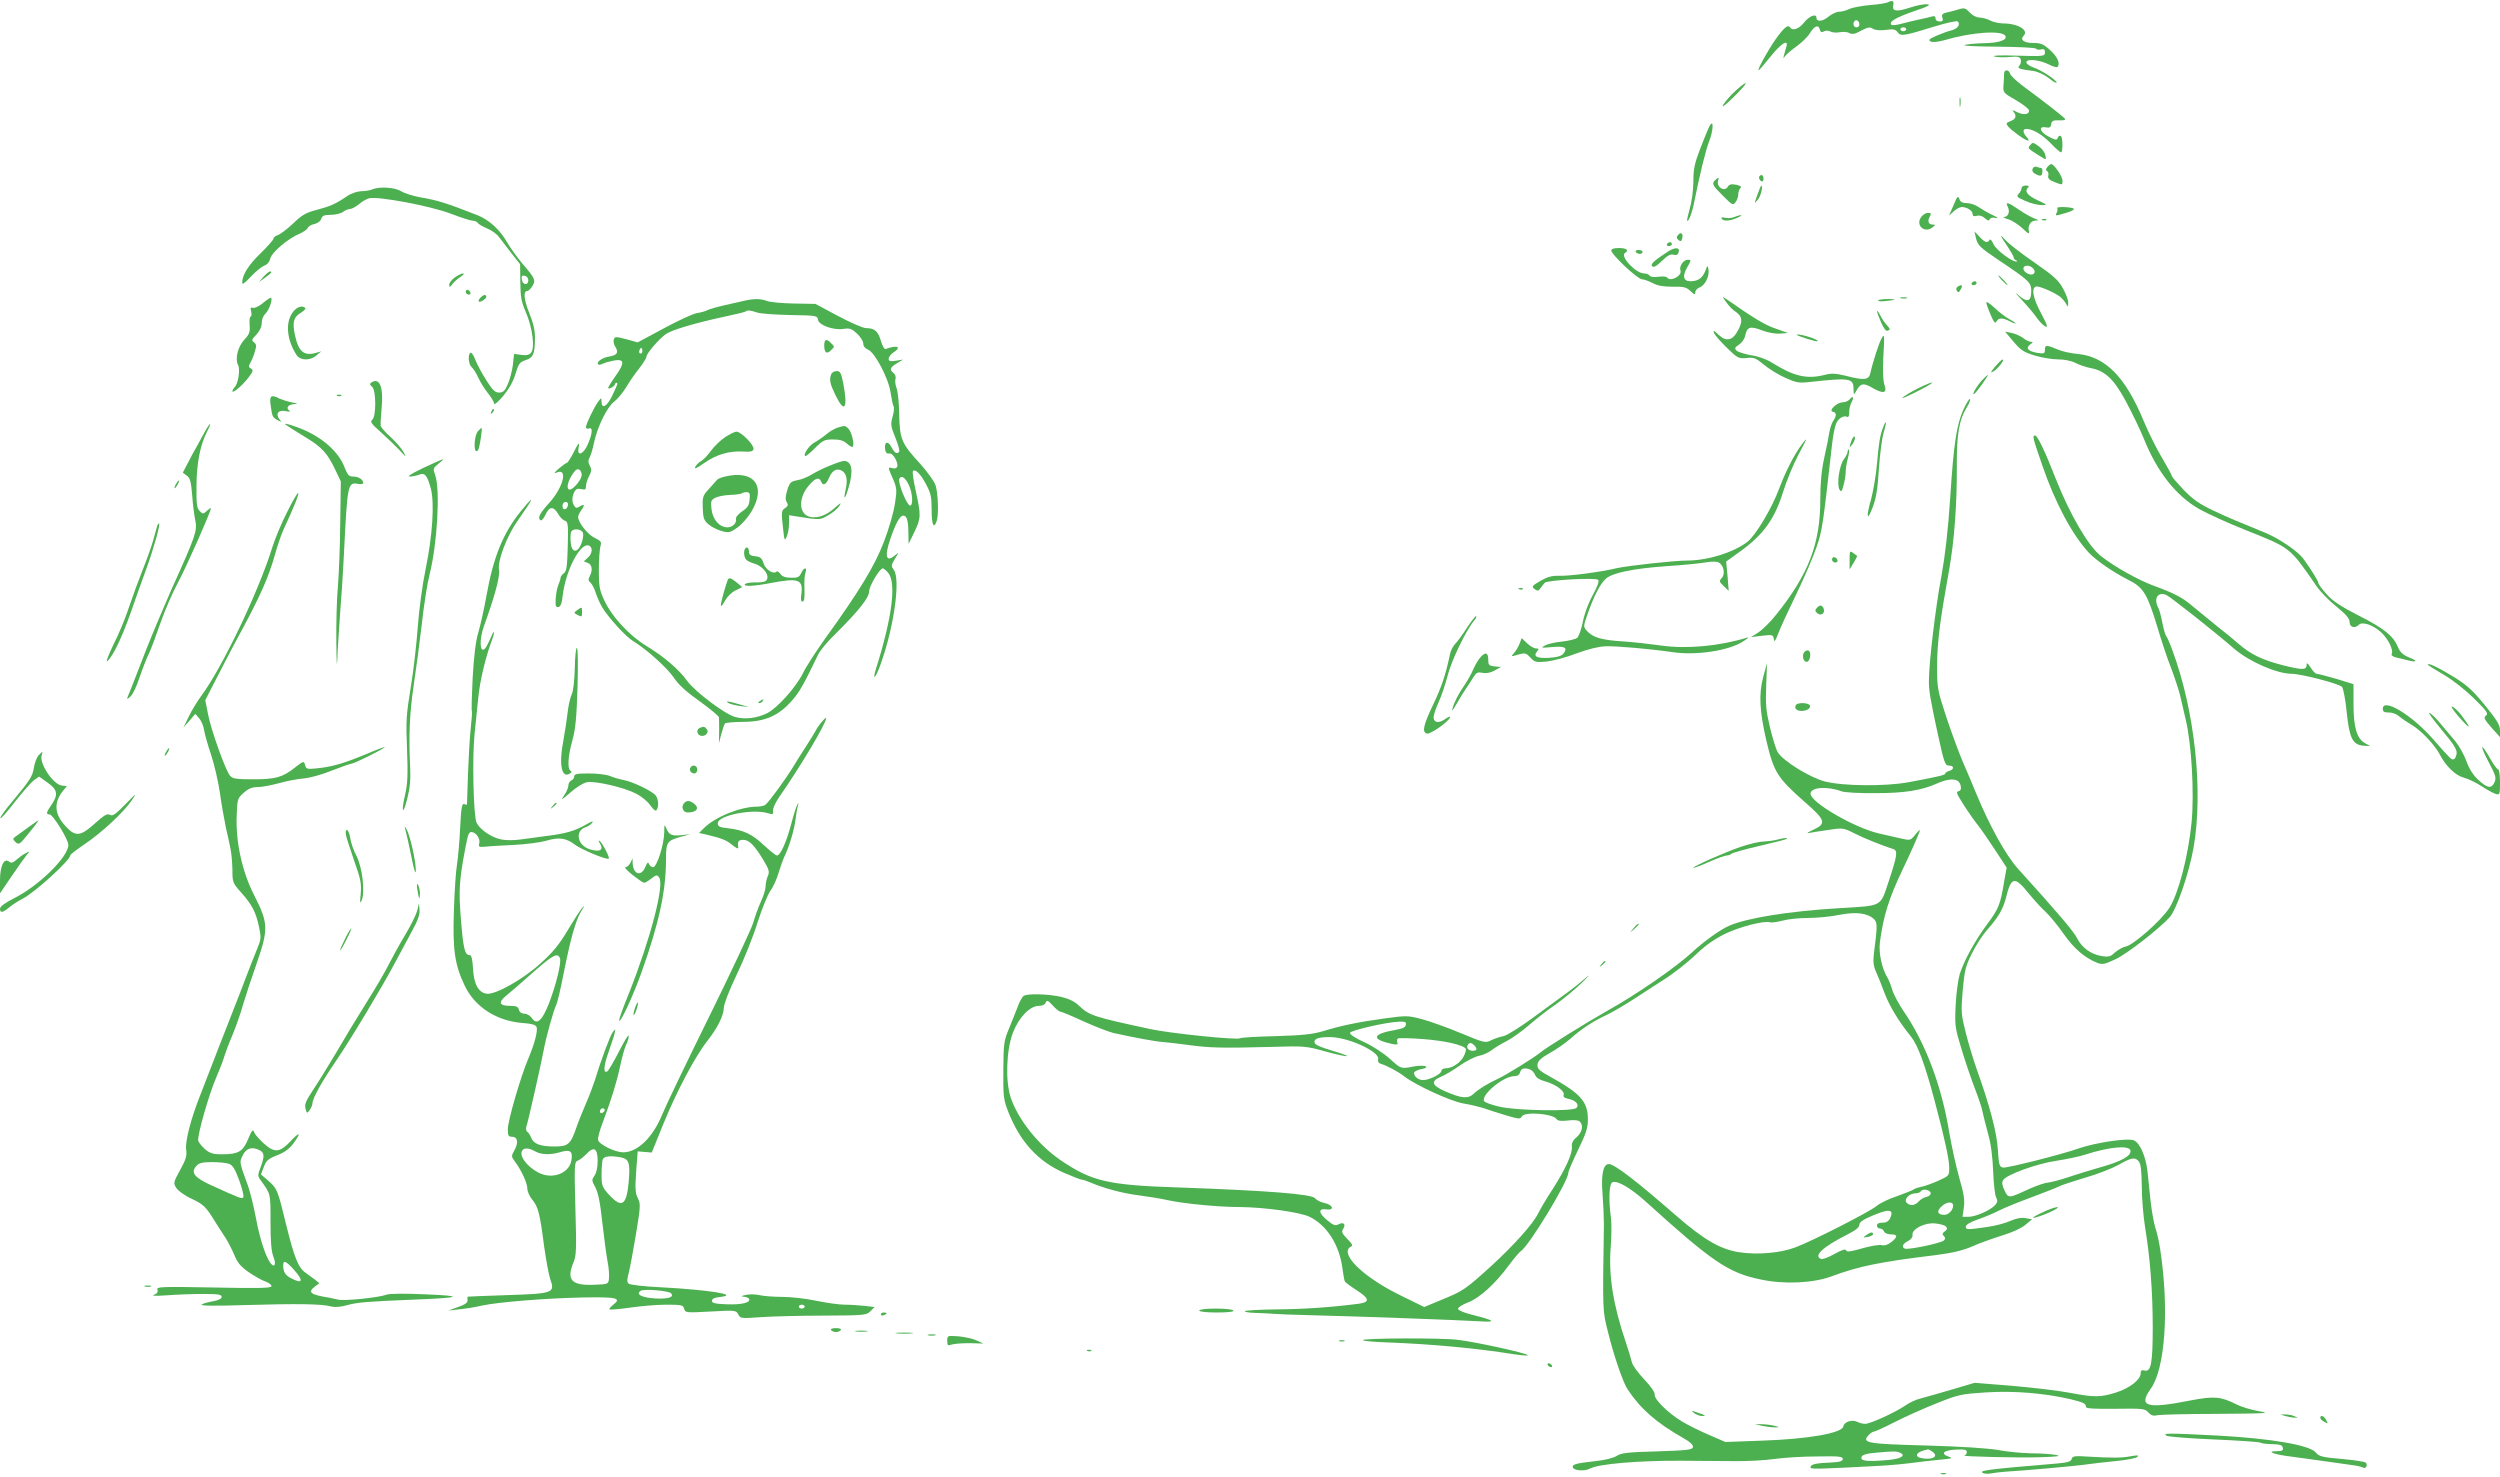 <?xml version="1.0" standalone="no"?>
<!DOCTYPE svg PUBLIC "-//W3C//DTD SVG 20010904//EN"
 "http://www.w3.org/TR/2001/REC-SVG-20010904/DTD/svg10.dtd">
<svg version="1.0" xmlns="http://www.w3.org/2000/svg"
 width="1280pt" height="756pt" viewBox="0 0 1280 756"
 preserveAspectRatio="xMidYMid meet">
<g transform="translate(0,756) scale(0.1,-0.1)"
fill="#4caf50" stroke="none">
<path d="M9668 7549 c-9 -5 -52 -12 -95 -15 -43 -4 -90 -13 -105 -20 -15 -8
-38 -14 -52 -14 -13 0 -38 -12 -55 -26 -30 -25 -61 -27 -61 -4 0 22 -37 8 -63
-25 -27 -34 -59 -45 -72 -25 -10 16 -31 -1 -73 -60 -39 -55 -97 -160 -88 -160
3 0 30 32 61 70 54 68 94 93 81 50 -3 -11 -9 -30 -12 -42 -4 -19 -4 -20 5 -6
6 9 33 32 60 51 27 20 57 49 67 66 23 38 44 47 51 21 4 -15 9 -17 21 -11 10 6
24 5 35 -1 10 -5 31 -6 47 -3 16 3 38 2 48 -4 15 -8 29 -6 61 12 34 18 44 20
60 10 13 -8 37 -10 67 -6 38 5 49 3 60 -12 16 -22 32 -19 184 28 65 20 119 32
124 27 15 -15 -1 -37 -31 -45 -15 -3 -50 -16 -76 -27 -39 -17 -45 -23 -33 -30
11 -6 37 -3 74 7 134 40 291 51 309 22 13 -21 -31 -37 -106 -38 -42 -1 -87 -5
-101 -9 -15 -5 55 -8 167 -9 105 -1 194 -5 197 -10 3 -5 15 -7 26 -4 15 4 20
0 20 -15 0 -20 -4 -21 -142 -17 -82 3 -132 1 -118 -4 14 -4 49 -6 77 -3 43 4
54 2 59 -12 3 -9 1 -23 -6 -31 -13 -15 -6 -18 73 -29 21 -3 55 -19 77 -36 22
-18 40 -28 40 -23 -1 13 -76 63 -117 77 -21 7 -38 19 -38 27 0 20 68 13 115
-11 21 -11 40 -16 44 -13 16 16 2 50 -36 85 -36 33 -48 38 -89 38 -47 0 -68
17 -48 37 28 28 -29 63 -105 63 -23 1 -52 7 -66 15 -14 8 -38 14 -53 15 -17 0
-37 10 -52 26 -21 23 -28 25 -57 16 -18 -6 -46 -13 -61 -16 -22 -5 -27 -11
-22 -26 5 -16 2 -20 -14 -20 -12 0 -21 6 -21 16 0 10 -6 13 -17 10 -10 -3 -38
-10 -63 -15 -25 -5 -66 -15 -92 -22 -26 -7 -50 -10 -54 -6 -15 15 22 37 114
69 75 25 91 34 69 36 -16 2 -55 -6 -88 -17 -66 -22 -93 -19 -86 10 6 23 -3 30
-25 18z m-148 -115 c0 -8 -7 -14 -15 -14 -15 0 -21 21 -9 33 10 9 24 -2 24
-19z m240 -24 c0 -5 -7 -10 -15 -10 -8 0 -15 5 -15 10 0 6 7 10 15 10 8 0 15
-4 15 -10z"/>
<path d="M10261 7183 c0 -10 -1 -36 -3 -58 -3 -39 -2 -40 62 -77 36 -21 66
-44 68 -52 5 -22 -27 -27 -61 -10 -21 11 -28 12 -19 3 19 -21 14 -39 -14 -49
-23 -9 -24 -12 -13 -27 19 -22 89 -73 102 -73 6 0 3 8 -6 18 -21 23 -22 42 -2
42 32 0 82 -29 125 -74 24 -25 48 -46 52 -46 11 0 10 78 -1 84 -5 3 -12 -1
-15 -9 -5 -14 -11 -13 -46 5 -45 23 -56 55 -16 48 20 -4 26 0 28 16 2 17 10
21 41 20 27 -1 35 2 28 10 -11 12 -108 88 -210 163 -35 26 -66 55 -69 65 -6
23 -31 24 -31 1z"/>
<path d="M8888 7097 c-25 -23 -54 -55 -64 -72 -12 -20 5 -8 51 37 77 75 86
100 13 35z"/>
<path d="M10033 7035 c0 -22 2 -30 4 -17 2 12 2 30 0 40 -3 9 -5 -1 -4 -23z"/>
<path d="M8753 6915 c-6 -11 -27 -62 -47 -114 -30 -78 -36 -106 -36 -170 0
-45 -8 -104 -20 -146 -14 -51 -16 -65 -5 -51 8 10 19 44 26 75 33 164 62 282
80 328 22 56 24 117 2 78z"/>
<path d="M10393 6815 c-10 -11 -7 -16 12 -29 80 -51 73 -49 67 -21 -2 14 -17
34 -32 45 -33 23 -32 23 -47 5z"/>
<path d="M10483 6705 c-9 -10 -10 -16 -2 -21 6 -3 9 -14 6 -24 -3 -13 5 -22
34 -33 39 -15 39 -15 39 8 0 22 -44 85 -58 85 -4 -1 -13 -7 -19 -15z"/>
<path d="M10407 6696 c-4 -10 1 -20 13 -26 27 -15 36 -12 37 10 1 11 -2 20 -7
20 -5 0 -15 3 -23 6 -8 3 -17 -2 -20 -10z"/>
<path d="M9013 6662 c-8 -5 -9 -13 -3 -22 11 -17 23 -8 18 14 -2 9 -8 12 -15
8z"/>
<path d="M8782 6638 c-19 -19 -15 -26 39 -80 49 -49 52 -51 65 -33 8 10 14 28
14 40 0 12 5 26 11 32 7 7 1 12 -22 17 -24 5 -35 2 -42 -9 -17 -31 -62 -2 -50
33 6 15 0 15 -15 0z"/>
<path d="M8998 6563 c-17 -48 -17 -48 3 -24 15 18 27 71 16 71 -1 0 -10 -21
-19 -47z"/>
<path d="M10350 6596 c0 -8 -7 -21 -15 -29 -12 -13 -8 -17 35 -36 27 -12 64
-21 82 -21 32 0 32 1 -18 24 -53 25 -70 46 -51 65 8 8 5 11 -11 11 -12 0 -22
-6 -22 -14z"/>
<path d="M1905 6590 c-11 -5 -36 -9 -56 -9 -21 -1 -52 -11 -73 -26 -57 -39
-87 -52 -156 -70 -54 -14 -75 -26 -120 -70 -31 -29 -66 -55 -78 -59 -12 -4
-22 -12 -22 -18 0 -6 -30 -40 -66 -75 -62 -60 -94 -111 -94 -150 0 -12 13 -3
43 29 24 26 54 51 68 57 17 6 29 20 33 38 7 31 92 103 151 127 19 8 38 22 41
29 3 8 18 17 34 20 17 4 31 15 35 27 5 16 15 20 49 20 23 0 51 7 62 15 10 8
27 15 36 15 9 0 29 11 45 24 16 14 41 28 54 31 45 11 316 -40 417 -79 52 -20
102 -36 112 -36 10 0 22 -5 26 -11 3 -6 25 -19 49 -29 24 -10 51 -30 61 -45
11 -14 39 -51 63 -82 l44 -56 1 -91 c1 -77 5 -101 29 -156 33 -77 47 -181 26
-206 -9 -11 -24 -15 -50 -11 l-37 5 -6 -56 c-4 -30 -15 -75 -26 -99 -15 -35
-24 -43 -45 -43 -20 0 -33 12 -65 63 -22 34 -47 81 -56 104 -9 24 -20 40 -25
37 -15 -9 -10 -61 6 -74 8 -7 24 -31 34 -54 10 -22 32 -58 50 -80 17 -21 31
-45 31 -53 0 -8 20 9 45 38 30 36 52 74 64 114 16 53 22 61 52 71 39 13 47 31
48 107 1 43 -7 79 -29 134 -28 70 -32 113 -10 113 5 0 17 11 25 24 20 30 14
42 -51 117 -25 30 -59 77 -75 104 -38 68 -94 119 -154 143 -161 63 -205 77
-295 92 -36 7 -79 20 -96 31 -33 20 -112 25 -149 9z m800 -465 c0 -28 -29 -25
-33 3 -3 19 0 23 15 20 10 -2 18 -12 18 -23z"/>
<path d="M10002 6509 l-23 -53 24 22 c13 12 31 22 41 22 27 0 56 -19 56 -36 0
-11 6 -13 21 -9 13 4 28 0 41 -12 15 -13 22 -15 25 -6 3 8 15 11 31 7 17 -3
11 2 -16 15 -24 11 -56 30 -72 41 -15 11 -42 20 -59 20 -23 0 -34 6 -39 21 -7
19 -11 14 -30 -32z"/>
<path d="M10280 6501 c12 -24 3 -51 -19 -52 -9 0 0 -5 19 -11 19 -5 52 -26 74
-46 31 -30 38 -33 34 -16 -7 29 9 54 35 55 18 0 17 2 -8 11 -16 6 -52 26 -79
45 -55 38 -71 42 -56 14z"/>
<path d="M10533 6494 c3 -4 2 -14 -3 -24 -9 -16 -6 -16 45 -1 32 9 49 19 42
23 -14 9 -93 11 -84 2z"/>
<path d="M9836 6448 c-29 -40 15 -83 56 -54 17 13 19 16 6 16 -24 0 -31 16
-18 40 9 17 8 20 -9 20 -11 0 -27 -10 -35 -22z"/>
<path d="M8880 6449 c-13 -6 -35 -7 -48 -4 -15 4 -21 2 -17 -5 9 -14 44 -12
80 5 34 15 23 19 -15 4z"/>
<path d="M10458 6433 c7 -3 16 -2 19 1 4 3 -2 6 -13 5 -11 0 -14 -3 -6 -6z"/>
<path d="M8591 6356 c-8 -10 -8 -16 3 -25 11 -9 15 -7 19 9 6 25 -7 35 -22 16z"/>
<path d="M10116 6345 c10 -42 18 -50 119 -118 155 -104 165 -113 165 -158 0
-55 -22 -60 -68 -18 -20 19 -12 7 19 -26 31 -33 66 -75 78 -93 12 -17 31 -37
42 -43 16 -8 12 5 -20 66 -42 78 -52 129 -27 138 14 5 98 -31 127 -55 8 -7 21
-22 27 -33 11 -19 11 -19 11 5 1 14 -12 47 -27 74 -22 41 -48 64 -147 133 -66
45 -133 97 -148 115 -33 37 -27 22 15 -39 15 -23 28 -46 28 -51 0 -6 6 -13 13
-15 6 -3 7 -6 1 -6 -23 -2 -106 61 -118 90 -8 19 -16 27 -20 20 -11 -17 -23
-13 -51 17 l-26 27 7 -30z m294 -160 c9 -11 10 -19 3 -26 -14 -14 -53 6 -53
26 0 20 34 19 50 0z"/>
<path d="M8535 6310 c-3 -5 1 -10 9 -10 9 0 16 5 16 10 0 6 -4 10 -9 10 -6 0
-13 -4 -16 -10z"/>
<path d="M8250 6277 c0 -20 135 -147 157 -147 10 0 34 -9 54 -19 26 -14 55
-19 103 -19 56 1 70 -2 91 -22 21 -20 25 -21 25 -6 0 9 11 21 23 25 28 11 51
59 44 93 -4 21 -5 21 -16 -10 -15 -36 -37 -52 -76 -52 -36 0 -43 26 -16 72 21
37 21 38 2 38 -22 0 -45 -34 -37 -55 10 -27 -53 -60 -68 -36 -3 5 -23 7 -45 4
-23 -3 -41 -1 -45 6 -4 6 -16 11 -28 11 -43 0 -125 88 -98 105 22 13 8 25 -30
25 -27 0 -40 -4 -40 -13z"/>
<path d="M8540 6272 c-75 -49 -91 -65 -81 -75 8 -8 22 0 50 27 28 28 44 36 59
32 12 -4 22 -1 25 8 12 30 -14 33 -53 8z"/>
<path d="M8375 6270 c3 -5 13 -10 21 -10 8 0 14 5 14 10 0 6 -9 10 -21 10 -11
0 -17 -4 -14 -10z"/>
<path d="M1349 6143 l-24 -27 33 23 c32 23 39 31 24 31 -5 0 -19 -12 -33 -27z"/>
<path d="M2328 6139 c-16 -11 -28 -28 -28 -37 1 -15 3 -14 15 2 8 11 27 28 42
38 16 10 22 18 13 18 -8 -1 -27 -10 -42 -21z"/>
<path d="M10250 6125 c13 -14 26 -25 28 -25 3 0 -5 11 -18 25 -13 14 -26 25
-28 25 -3 0 5 -11 18 -25z"/>
<path d="M10095 6110 c-3 -5 1 -10 9 -10 9 0 16 5 16 10 0 6 -4 10 -9 10 -6 0
-13 -4 -16 -10z"/>
<path d="M10023 6092 c-7 -5 -9 -13 -4 -21 7 -11 11 -9 20 8 12 21 6 27 -16
13z"/>
<path d="M2386 6072 c-3 -6 -1 -14 5 -17 15 -10 25 3 12 16 -7 7 -13 7 -17 1z"/>
<path d="M2462 6038 c-19 -19 -14 -30 8 -18 11 6 20 15 20 20 0 14 -14 12 -28
-2z"/>
<path d="M1347 6009 c-21 -18 -44 -28 -52 -25 -12 4 -14 0 -9 -19 3 -14 2 -25
-2 -25 -5 0 -8 -19 -6 -43 3 -37 -1 -48 -26 -75 -34 -36 -50 -99 -33 -131 12
-22 1 -95 -18 -114 -6 -6 -11 -15 -11 -20 0 -14 53 31 83 71 23 31 25 37 12
45 -13 7 -13 12 -3 30 7 12 18 38 23 57 9 29 8 37 -4 47 -14 10 -13 15 12 40
17 19 27 40 27 59 0 18 8 38 19 48 18 17 38 72 29 81 -2 3 -21 -9 -41 -26z"/>
<path d="M8839 6012 c12 -18 34 -40 47 -48 34 -23 38 -47 14 -93 -28 -55 -61
-63 -101 -25 -24 23 -29 25 -23 9 4 -11 34 -45 66 -76 55 -54 61 -56 101 -52
37 4 47 0 88 -34 26 -22 75 -52 109 -67 55 -25 70 -28 124 -22 210 23 226 20
226 -37 1 -29 2 -30 12 -12 23 43 38 47 85 19 57 -33 77 -27 61 17 -7 20 -9
73 -5 148 6 105 5 114 -8 91 -14 -24 -47 -125 -59 -182 -8 -34 -33 -36 -126
-12 -50 12 -71 14 -106 5 -93 -24 -160 -8 -273 63 -25 16 -69 32 -104 37 -34
6 -68 16 -76 24 -11 11 -9 16 12 30 14 9 29 29 32 45 10 47 25 52 85 29 31
-12 70 -19 94 -17 l41 3 -65 23 c-55 19 -108 51 -253 152 -21 14 -21 14 2 -18z"/>
<path d="M9733 6033 c9 -2 23 -2 30 0 6 3 -1 5 -18 5 -16 0 -22 -2 -12 -5z"/>
<path d="M3810 6020 c-19 -4 -65 -15 -101 -23 -36 -8 -74 -19 -85 -24 -10 -6
-35 -13 -55 -16 -20 -3 -96 -38 -170 -78 l-134 -72 -58 16 c-53 14 -59 14 -64
0 -3 -9 -1 -24 5 -34 21 -33 14 -47 -27 -54 -38 -6 -70 -29 -58 -41 3 -3 14
-1 24 4 10 5 35 12 56 16 55 10 57 -12 8 -80 -23 -32 -39 -59 -37 -62 6 -5 34
11 35 21 1 8 11 10 12 2 0 -3 -11 -30 -26 -60 -27 -57 -55 -72 -55 -32 -1 22
-1 22 -16 2 -20 -25 -64 -116 -64 -132 0 -7 7 -10 15 -7 21 9 19 -24 -5 -80
-21 -51 -56 -66 -48 -21 7 37 1 31 -27 -25 -14 -27 -29 -50 -33 -50 -4 0 -23
-14 -42 -30 -20 -17 -26 -27 -14 -21 64 31 41 -71 -35 -155 -49 -54 -60 -77
-43 -88 5 -3 16 10 25 29 20 43 40 44 64 5 9 -17 25 -33 35 -36 16 -5 18 -17
15 -131 -3 -104 -6 -128 -20 -138 -9 -7 -17 -17 -17 -23 0 -6 -5 -23 -12 -39
-6 -15 -12 -47 -13 -71 -2 -35 1 -42 14 -40 11 2 18 19 22 58 15 129 90 273
134 257 21 -9 19 -41 -6 -63 l-20 -18 20 -8 c23 -8 27 -38 10 -69 -8 -16 -7
-23 4 -32 8 -7 20 -30 27 -52 7 -22 22 -55 33 -74 32 -53 121 -151 158 -173
68 -41 177 -139 210 -189 23 -35 65 -73 132 -120 53 -39 98 -75 98 -82 1 -7 1
-39 1 -72 l-1 -60 12 47 c7 25 15 50 19 54 5 4 47 8 95 8 111 1 180 32 247
108 40 45 60 81 135 237 9 19 48 67 88 105 120 119 173 186 173 218 0 27 54
118 70 118 4 0 15 -9 26 -21 45 -50 23 -227 -62 -497 -19 -62 0 -43 24 25 69
190 103 434 69 484 -15 21 -15 25 5 58 21 34 21 35 2 19 -47 -41 -57 -8 -25
84 26 77 49 118 65 118 19 0 26 -22 27 -88 l1 -57 29 60 c35 72 35 86 8 210
-12 53 -18 99 -15 103 13 12 39 -14 67 -67 25 -46 29 -65 29 -132 0 -77 11
-101 26 -56 11 32 7 142 -6 183 -7 20 -43 70 -80 111 -94 102 -104 125 -106
253 -1 58 -7 118 -14 134 -6 16 -8 36 -5 46 3 9 -1 23 -10 30 -22 18 -19 28
17 50 l32 19 -37 -6 c-30 -4 -37 -3 -37 10 0 9 11 24 25 33 44 28 18 39 -41
17 -6 -2 -17 17 -24 42 -14 49 -32 65 -76 65 -15 0 -79 28 -143 62 l-116 62
-110 2 c-60 1 -123 7 -138 13 -31 12 -65 13 -117 1z m66 -60 c16 -6 92 -11
169 -13 135 -2 140 -3 143 -24 4 -28 80 -55 131 -47 31 5 42 1 69 -24 18 -17
32 -40 32 -51 0 -13 9 -25 24 -31 35 -13 106 -148 116 -221 5 -32 11 -63 15
-69 4 -7 2 -31 -5 -54 -11 -39 -9 -49 14 -106 14 -35 23 -67 20 -72 -10 -16
-24 -8 -40 23 -18 35 -38 27 -32 -12 2 -16 9 -23 20 -21 11 2 23 -9 33 -28 18
-35 11 -54 -16 -47 -24 6 -24 6 3 -55 20 -47 21 -57 10 -127 -6 -42 -31 -129
-56 -194 -47 -123 -122 -248 -303 -499 -46 -65 -97 -143 -112 -175 -36 -72
-130 -177 -182 -204 -51 -26 -115 -34 -165 -20 -52 14 -205 129 -245 184 -42
59 -122 127 -210 180 -88 54 -176 149 -215 233 -24 51 -28 72 -28 154 0 52 4
107 8 122 7 23 4 28 -29 44 -35 16 -85 79 -85 107 0 7 7 22 15 33 20 27 18 36
-5 22 -17 -11 -22 -10 -30 2 -13 20 -12 47 1 72 8 15 17 18 35 14 20 -5 24 -3
24 14 0 12 7 35 16 52 13 25 14 35 4 53 -9 17 -9 28 -1 43 6 11 16 44 22 74
18 84 67 184 104 212 18 14 45 47 61 73 15 26 45 70 66 96 21 27 38 54 38 61
0 16 63 90 100 116 30 21 151 57 310 91 52 11 97 22 99 25 7 7 26 5 57 -6z
m-590 -207 c-10 -10 -19 5 -10 18 6 11 8 11 12 0 2 -7 1 -15 -2 -18z m-308
-620 c2 -13 -9 -35 -27 -55 -54 -61 -62 2 -8 70 14 17 31 10 35 -15z m1674
-54 c21 -40 25 -113 6 -107 -17 6 -61 116 -54 135 9 22 29 11 48 -28z m-1744
-106 c-5 -25 -28 -28 -28 -4 0 12 6 21 16 21 9 0 14 -7 12 -17z m77 -142 c3
-11 -1 -36 -9 -56 -21 -50 -50 -45 -54 9 -2 21 -1 44 2 52 8 21 54 17 61 -5z"/>
<path d="M4220 5791 c0 -37 13 -46 34 -25 20 19 20 19 0 38 -23 24 -34 19 -34
-13z"/>
<path d="M4256 5644 c-11 -28 -7 -48 21 -106 47 -97 65 -72 41 57 -11 56 -16
65 -34 65 -12 0 -25 -7 -28 -16z"/>
<path d="M4287 5370 c-15 -5 -41 -20 -58 -35 -17 -14 -43 -32 -58 -40 -26 -13
-59 -60 -49 -70 3 -3 25 15 50 40 41 41 50 45 94 45 35 0 54 -6 71 -22 13 -12
26 -19 29 -15 10 10 -5 75 -22 92 -17 17 -18 17 -57 5z"/>
<path d="M3713 5322 c-23 -15 -56 -47 -72 -69 -17 -23 -39 -47 -50 -53 -12 -6
-25 -19 -31 -30 -7 -14 6 -8 45 19 63 44 127 63 200 59 39 -2 50 0 53 13 4 20
-64 89 -87 89 -9 0 -35 -13 -58 -28z"/>
<path d="M4249 5176 c-31 -12 -73 -33 -94 -46 -21 -13 -54 -26 -74 -29 -32 -6
-38 -11 -50 -50 -10 -33 -11 -49 -3 -62 9 -14 7 -20 -9 -31 -18 -12 -19 -19
-11 -93 8 -74 9 -78 20 -52 7 16 12 46 12 69 l0 40 38 -6 c121 -19 120 -19
161 5 23 12 49 34 58 48 13 21 8 18 -25 -11 -45 -41 -100 -57 -137 -40 -47 22
-44 99 7 157 32 38 52 44 62 20 9 -25 26 -17 41 19 16 38 38 50 65 36 24 -13
31 -46 20 -95 -13 -59 -4 -55 14 6 27 88 18 139 -23 139 -9 0 -41 -11 -72 -24z"/>
<path d="M3712 5120 c-19 -4 -37 -12 -40 -16 -4 -5 -23 -26 -42 -47 -32 -35
-34 -41 -32 -98 2 -52 6 -64 30 -84 15 -13 45 -28 67 -34 36 -10 44 -8 79 17
22 15 55 52 73 82 78 131 15 216 -135 180z m126 -117 c-2 -30 -10 -42 -38 -61
-19 -13 -34 -30 -32 -39 5 -21 -17 -43 -44 -43 -40 0 -75 40 -81 92 -5 41 -3
47 18 59 13 7 48 14 77 15 30 1 56 5 60 8 3 3 14 6 24 6 16 0 19 -6 16 -37z"/>
<path d="M3817 4753 c-12 -11 -8 -50 6 -61 6 -5 23 -13 37 -17 53 -15 89 -72
58 -91 -6 -4 -31 -7 -55 -6 -23 0 -45 -4 -49 -9 -8 -13 44 -11 133 6 142 27
166 19 156 -57 -4 -26 -2 -38 6 -38 9 0 11 19 10 63 -2 34 0 72 5 85 10 30 -8
28 -22 -2 -9 -21 -18 -25 -52 -24 -28 0 -45 6 -54 19 -7 10 -16 16 -19 13 -16
-17 -56 8 -67 40 -9 29 -17 35 -43 38 -22 2 -32 8 -32 20 0 20 -9 31 -18 21z"/>
<path d="M3725 4588 c-14 -38 -35 -115 -34 -128 0 -8 9 2 20 23 12 22 34 44
55 54 l34 17 -27 23 c-32 26 -42 28 -48 11z"/>
<path d="M3890 3970 c-9 -6 -10 -10 -3 -10 6 0 15 5 18 10 8 12 4 12 -15 0z"/>
<path d="M3731 3960 c9 -5 36 -12 60 -15 l44 -5 -50 14 c-58 17 -77 19 -54 6z"/>
<path d="M9616 6022 c-2 -4 12 -6 32 -4 62 6 69 10 20 11 -26 0 -49 -3 -52 -7z"/>
<path d="M10170 6011 c0 -7 10 -35 22 -63 17 -39 23 -46 30 -34 11 20 31 20
68 1 17 -9 30 -13 30 -11 0 3 -15 13 -32 22 -18 9 -52 35 -75 57 -24 23 -43
35 -43 28z"/>
<path d="M1501 5964 c-41 -52 -34 -142 17 -221 19 -30 71 -31 103 -2 l24 20
-25 -7 c-63 -19 -92 5 -110 91 -14 67 -7 91 31 114 16 10 26 21 22 24 -14 15
-43 6 -62 -19z"/>
<path d="M9610 5967 c0 -5 9 -30 21 -57 15 -34 25 -47 35 -43 13 5 12 9 -4 27
-11 11 -27 35 -35 51 -9 17 -16 26 -17 22z"/>
<path d="M10309 5811 c36 -43 52 -54 108 -71 36 -11 90 -20 119 -20 34 0 69
-7 92 -19 20 -10 53 -21 73 -25 75 -13 120 -54 182 -168 31 -58 75 -148 96
-200 67 -166 164 -288 282 -355 41 -23 148 -72 239 -108 230 -92 222 -85 360
-285 19 -28 65 -76 103 -106 50 -41 67 -61 67 -79 0 -27 27 -34 47 -14 18 18
72 0 114 -38 37 -34 66 -93 54 -113 -3 -5 7 -12 22 -16 15 -3 43 -10 62 -15
49 -12 51 -3 3 16 -30 13 -44 26 -55 53 -23 56 -71 95 -202 161 -90 46 -131
73 -162 108 -24 26 -43 52 -43 58 0 9 -34 65 -76 123 -27 39 -128 107 -200
136 -147 60 -172 70 -260 111 -72 34 -104 56 -153 106 -33 35 -61 67 -61 72 0
5 -23 46 -50 92 -28 46 -70 132 -95 191 -93 225 -196 329 -339 342 -34 3 -80
13 -104 24 -55 23 -62 23 -62 -3 0 -19 -4 -21 -37 -16 -49 8 -64 24 -39 43 16
11 17 14 4 14 -8 0 -26 8 -39 19 -13 10 -40 22 -58 26 l-35 7 43 -51z"/>
<path d="M9200 5846 c0 -6 102 -38 106 -33 3 2 -8 9 -23 15 -35 13 -83 24 -83
18z"/>
<path d="M10215 5683 c-24 -29 -26 -34 -9 -25 22 12 61 63 47 61 -5 0 -21 -17
-38 -36z"/>
<path d="M10148 5613 c-29 -32 -56 -79 -39 -69 11 7 75 96 68 96 -2 0 -15 -12
-29 -27z"/>
<path d="M1902 5602 c-10 -7 -10 -11 3 -22 21 -17 22 -152 1 -169 -12 -10 -5
-21 42 -62 31 -28 74 -69 96 -92 37 -41 38 -41 20 -8 -11 18 -40 52 -66 75
-25 22 -47 48 -49 56 -1 8 1 49 5 90 10 108 -10 159 -52 132z"/>
<path d="M9815 5569 c-33 -17 -67 -37 -75 -46 -11 -12 129 57 149 74 15 12
-23 -2 -74 -28z"/>
<path d="M1728 5533 c7 -3 16 -2 19 1 4 3 -2 6 -13 5 -11 0 -14 -3 -6 -6z"/>
<path d="M1386 5483 c8 -57 9 -60 37 -75 20 -10 21 -10 8 5 -22 28 -6 50 31
42 22 -4 28 -3 19 3 -19 14 -5 32 27 33 20 1 16 3 -15 9 -23 5 -51 14 -62 19
-43 23 -53 15 -45 -36z"/>
<path d="M9470 5515 c-7 -8 -23 -15 -36 -15 -29 0 -74 -43 -50 -48 20 -4 20
-21 2 -47 -7 -11 -16 -36 -19 -55 -3 -19 -14 -78 -26 -130 -15 -67 -21 -131
-21 -216 0 -228 -59 -382 -225 -590 -29 -37 -71 -78 -92 -92 l-38 -24 57 7
c54 6 57 5 60 -17 2 -18 7 -12 22 27 10 28 53 120 94 205 41 85 87 192 102
237 30 85 34 117 80 527 5 44 14 92 21 107 11 28 41 45 58 34 5 -3 9 7 9 23
-1 15 5 38 11 51 15 27 9 38 -9 16z"/>
<path d="M10054 5466 c-36 -79 -51 -174 -69 -456 -11 -167 -26 -294 -45 -400
-30 -158 -64 -445 -64 -535 -1 -51 9 -104 46 -275 33 -151 37 -160 58 -160 26
0 26 -20 0 -27 -11 -3 -20 -9 -20 -13 0 -8 -28 -15 -188 -45 -119 -22 -337
-20 -429 4 -76 20 -211 103 -240 148 -9 13 -26 69 -40 126 -21 87 -24 119 -20
217 l4 115 -19 -70 c-24 -87 -19 -178 16 -328 38 -161 56 -189 195 -312 109
-95 114 -112 44 -144 -27 -12 -36 -19 -22 -16 15 3 60 10 101 16 72 11 77 10
129 -16 48 -25 152 -67 202 -82 25 -8 21 -33 -22 -163 -46 -136 -27 -126 -256
-140 -253 -15 -472 -50 -562 -90 -46 -20 -127 -78 -192 -138 -84 -77 -284
-215 -426 -294 -110 -62 -326 -196 -350 -218 -24 -21 -176 -116 -219 -135 -51
-24 -97 -52 -122 -76 -28 -26 -62 -23 -146 14 -68 30 -74 51 -21 74 21 8 64
34 98 58 33 23 77 45 97 49 21 4 50 17 65 29 15 12 50 33 76 46 26 13 78 50
115 82 37 32 98 80 137 106 38 27 99 77 135 112 36 35 45 46 20 25 -25 -22
-65 -54 -90 -72 -25 -18 -102 -75 -172 -126 -71 -53 -142 -97 -160 -101 -18
-3 -46 -13 -63 -21 -29 -15 -35 -14 -155 36 -69 29 -159 61 -200 72 -73 19
-79 19 -195 3 -132 -18 -217 -36 -313 -65 -48 -15 -105 -21 -238 -25 -97 -2
-180 -7 -185 -11 -16 -10 -357 25 -459 47 -296 64 -311 69 -367 121 -20 20
-51 35 -90 44 -65 15 -171 18 -192 5 -7 -5 -22 -31 -31 -57 -10 -27 -31 -78
-45 -113 -25 -60 -27 -76 -28 -210 -1 -135 1 -151 25 -213 61 -154 152 -254
286 -313 44 -19 85 -35 91 -35 6 0 25 -6 43 -14 73 -31 167 -56 248 -66 47 -6
114 -17 150 -25 82 -18 261 -35 365 -35 128 -1 310 -26 360 -50 90 -44 154
-146 169 -269 4 -29 9 -58 12 -63 4 -5 30 -25 60 -44 66 -42 69 -61 12 -69
-138 -18 -282 -28 -420 -29 -86 -1 -160 -5 -164 -9 -4 -4 19 -8 52 -9 32 -1
77 -3 99 -5 22 -2 108 -5 190 -7 215 -5 766 -25 860 -31 91 -6 80 4 -40 34
-41 10 -70 23 -70 30 0 7 23 22 50 32 59 22 140 95 209 189 27 36 54 68 61 73
41 23 245 359 245 403 0 8 23 61 50 117 41 84 50 113 50 155 0 91 -36 132
-189 217 -62 34 -71 43 -69 65 2 18 18 33 62 58 33 18 79 50 102 70 58 52 118
92 187 124 32 15 102 56 155 91 53 35 111 72 128 83 61 38 128 90 188 147 40
38 89 72 141 97 76 36 198 67 227 58 7 -3 36 1 63 8 28 8 87 14 132 14 46 0
118 7 161 16 86 17 145 9 178 -23 17 -17 16 -38 -2 -178 -4 -37 -2 -61 11 -90
10 -22 30 -71 44 -110 27 -70 72 -144 135 -222 35 -44 72 -143 121 -328 50
-187 75 -300 75 -343 0 -42 0 -42 -57 -68 -32 -14 -71 -28 -88 -31 -16 -3 -35
-10 -41 -15 -6 -4 -44 -19 -83 -33 -40 -13 -85 -35 -102 -49 -35 -30 -326
-178 -415 -212 -79 -30 -197 -40 -292 -25 -94 15 -179 64 -319 186 -209 182
-317 265 -346 265 -29 0 -40 -55 -32 -153 4 -51 7 -121 7 -157 -7 -453 -7
-439 21 -550 28 -116 77 -259 100 -293 66 -100 148 -172 284 -249 36 -20 53
-36 51 -47 -3 -14 -28 -17 -183 -22 -150 -4 -185 -8 -207 -23 -17 -11 -61 -22
-110 -27 -100 -11 -120 -17 -115 -32 5 -17 62 -21 88 -6 45 24 248 41 464 40
88 -1 212 -2 275 -2 63 -1 156 4 205 11 50 7 149 13 220 13 110 2 130 0 130
-13 0 -11 -14 -16 -60 -18 -76 -3 -105 -9 -105 -24 0 -11 17 -11 355 7 55 3
129 10 165 15 36 5 99 12 140 16 65 6 71 8 47 16 -44 15 -26 33 36 36 46 2 57
0 57 -13 0 -8 -6 -16 -12 -17 -32 -5 284 -13 389 -9 93 3 109 6 78 12 -22 4
-78 8 -125 8 -47 1 -123 8 -170 17 -54 9 -188 18 -367 23 -302 8 -332 13 -297
52 10 11 22 19 28 19 6 0 56 23 111 51 55 28 152 71 215 96 108 43 123 46 250
54 141 9 296 -4 427 -34 70 -17 83 -23 83 -40 0 -9 39 -11 150 -10 141 2 151
1 169 -18 14 -16 27 -20 45 -15 14 3 153 7 308 7 262 2 278 3 212 14 -39 7
-89 22 -110 33 -83 42 -117 45 -237 22 -227 -45 -271 -32 -205 60 74 103 95
409 48 715 -6 39 -17 88 -25 110 -7 22 -18 83 -24 135 -5 52 -13 121 -16 154
-9 76 -38 143 -69 157 -29 14 -199 -11 -286 -42 -89 -31 -362 -100 -384 -97
-19 3 -22 12 -27 93 -6 90 -42 226 -109 413 -16 45 -41 128 -55 183 -24 95
-25 107 -16 217 9 103 15 126 47 190 19 40 55 95 78 121 58 65 82 107 97 166
26 106 44 110 114 23 28 -34 67 -78 89 -97 21 -20 63 -71 93 -114 53 -75 106
-120 169 -146 28 -11 38 -9 96 18 59 28 219 152 276 214 35 37 100 226 123
357 51 291 6 705 -110 1015 -12 33 -26 64 -31 70 -4 5 -13 36 -19 68 -6 31
-15 66 -21 76 -25 48 -1 84 43 64 21 -10 259 -198 344 -273 77 -67 221 -130
298 -130 46 0 244 -51 256 -67 7 -8 18 -66 24 -129 14 -134 30 -167 86 -172
l34 -2 -26 15 c-42 23 -59 81 -59 199 l0 103 -87 27 c-49 14 -94 26 -101 26
-7 0 -21 15 -32 33 -13 20 -20 26 -20 15 0 -29 -17 -30 -122 -4 -106 27 -165
56 -227 110 -20 18 -70 59 -111 91 -41 33 -95 77 -120 98 -54 47 -94 68 -203
108 -80 30 -196 94 -269 151 -65 50 -160 213 -233 398 -52 134 -93 220 -105
220 -15 0 -14 -7 36 -151 65 -191 153 -356 238 -448 39 -41 122 -99 203 -140
77 -38 97 -71 148 -239 20 -68 52 -165 72 -215 19 -51 39 -112 45 -137 6 -25
19 -81 29 -125 30 -125 44 -375 30 -525 -17 -173 -68 -369 -115 -440 -41 -63
-180 -186 -221 -196 -17 -3 -42 -18 -57 -31 -22 -21 -32 -24 -67 -18 -56 9
-102 43 -126 91 -18 35 -90 121 -302 355 -64 71 -146 220 -216 389 -19 47 -51
122 -71 168 -19 45 -56 146 -82 224 -45 138 -46 144 -46 264 1 118 14 223 62
489 26 146 40 335 39 526 -1 166 11 239 53 307 11 18 18 36 14 39 -3 3 -17
-20 -32 -51z m-26 -1908 c15 -15 16 -48 2 -48 -5 0 -10 -5 -10 -10 0 -12 70
-119 107 -165 13 -16 52 -72 86 -124 l61 -93 -13 -73 c-19 -116 -28 -138 -86
-216 -63 -85 -119 -187 -141 -256 -8 -26 -18 -97 -21 -158 -5 -106 -4 -115 31
-230 20 -66 51 -156 68 -200 17 -44 35 -96 38 -115 4 -19 17 -71 29 -115 15
-53 23 -118 26 -192 2 -61 9 -121 15 -133 9 -18 8 -25 -5 -40 -24 -27 -100
-60 -136 -60 l-31 0 7 48 c5 39 0 71 -24 153 -16 57 -39 162 -51 232 -39 238
-121 456 -235 622 -24 36 -50 84 -57 108 -6 23 -18 51 -25 63 -27 43 -45 125
-38 178 17 134 47 229 115 371 42 87 90 196 90 204 -1 3 -12 -7 -25 -24 -23
-28 -25 -29 -72 -18 -26 6 -78 18 -114 26 -125 29 -349 159 -349 203 0 34 85
40 160 12 14 -5 90 -10 170 -9 152 0 239 14 321 51 50 22 90 25 107 8z m-4598
-1178 c6 0 59 -22 119 -50 60 -27 128 -53 152 -59 110 -24 216 -44 253 -46 23
-2 84 -9 136 -16 103 -14 166 -16 425 -9 163 5 174 4 273 -24 109 -30 152 -32
54 -2 -89 27 -112 37 -112 51 0 18 23 25 80 25 92 0 256 -75 246 -113 -3 -11
2 -20 12 -23 35 -11 88 -39 123 -66 61 -46 239 -128 303 -138 32 -5 77 -16
100 -23 22 -8 74 -25 115 -37 67 -20 75 -21 83 -6 14 26 161 14 178 -14 6 -9
23 -11 58 -7 31 4 53 2 61 -6 19 -19 12 -54 -16 -79 -20 -16 -27 -31 -25 -49
4 -35 -33 -115 -100 -220 -31 -47 -63 -102 -73 -122 -24 -51 -124 -163 -240
-269 -131 -119 -144 -128 -252 -172 l-91 -38 -114 56 c-160 77 -278 175 -278
229 0 10 7 20 16 24 12 5 9 12 -18 40 -28 29 -31 36 -20 53 14 23 0 35 -26 21
-15 -8 -26 -4 -55 20 -47 38 -49 63 -7 57 45 -7 35 24 -10 33 -19 4 -40 15
-47 24 -15 21 -241 39 -693 55 -370 12 -449 31 -610 140 -113 77 -218 209
-255 320 -28 83 -23 243 11 332 30 79 87 138 133 138 18 0 31 6 35 17 6 14 11
12 36 -15 16 -18 34 -32 40 -32z m1768 -67 c-2 -13 -18 -20 -53 -26 -120 -21
-127 -48 -18 -72 27 -5 32 -4 27 8 -3 8 -1 17 3 20 5 3 63 2 128 -3 110 -8
208 -30 220 -50 2 -4 -2 -22 -11 -39 -17 -33 -59 -61 -94 -61 -11 0 -20 -6
-20 -13 0 -16 -62 -47 -93 -47 -25 0 -47 17 -47 37 0 6 16 15 36 19 25 5 32 9
23 14 -8 5 -34 4 -59 0 -67 -13 -66 -14 -124 39 -31 28 -89 66 -131 85 -46 21
-75 40 -73 48 5 13 188 55 251 57 32 1 38 -2 35 -16z m350 -105 c17 -17 15
-28 -7 -28 -22 0 -35 15 -26 30 8 13 18 13 33 -2z m287 -124 c9 -4 20 -16 25
-28 5 -14 23 -25 52 -33 53 -14 101 -50 94 -69 -4 -10 4 -16 24 -20 38 -8 58
-30 41 -47 -19 -18 -297 -14 -390 6 -41 9 -78 22 -82 29 -19 30 97 127 152
128 18 0 28 6 32 20 5 20 22 25 52 14z m3073 -415 c5 -27 -48 -56 -149 -84
-52 -15 -128 -38 -169 -52 -41 -14 -88 -26 -105 -28 -16 -1 -59 -16 -95 -32
-106 -49 -107 -50 -127 -8 -13 27 -14 41 -7 53 18 28 171 84 274 99 52 8 118
22 145 31 124 40 227 50 233 21z m43 -56 c10 -11 14 -49 15 -127 0 -61 8 -156
17 -211 26 -157 39 -330 39 -512 0 -183 -9 -229 -42 -220 -15 4 -20 0 -20 -15
0 -32 -57 -76 -127 -98 -81 -25 -110 -25 -242 0 -58 11 -190 26 -294 35 l-187
15 -118 -35 c-64 -19 -136 -39 -158 -45 -23 -5 -59 -22 -80 -37 -53 -36 -178
-93 -204 -93 -12 0 -29 4 -38 9 -28 15 -70 2 -74 -22 -5 -34 -177 -65 -414
-73 l-190 -7 -83 36 c-45 19 -108 50 -139 69 -69 41 -144 114 -140 138 2 11
-20 42 -54 78 -31 33 -60 72 -63 88 -4 16 -17 61 -30 99 -66 193 -90 346 -78
490 4 55 5 123 1 150 -13 98 -9 175 8 182 26 10 93 -30 169 -98 341 -309 424
-366 590 -400 120 -26 270 -19 365 17 137 51 250 74 532 108 84 11 136 23 185
44 37 17 106 41 153 56 50 15 99 37 119 54 l35 29 -32 6 c-22 4 -47 0 -79 -14
-27 -12 -79 -26 -118 -31 -103 -15 -110 -15 -110 2 0 9 23 23 60 36 33 11 83
32 110 46 28 14 101 44 164 67 63 24 126 48 140 55 14 8 76 28 136 46 61 17
137 47 170 65 68 39 87 42 106 18z m-1066 -163 c0 -8 -10 -16 -21 -18 -12 -2
-30 -12 -40 -23 -19 -22 -44 -25 -62 -7 -16 16 13 48 44 48 13 0 26 5 29 11
10 15 50 7 50 -11z m115 -62 c0 -24 -23 -48 -45 -48 -36 0 -42 20 -11 46 25
22 56 23 56 2z m-322 -64 c-8 -17 -19 -24 -40 -24 -18 0 -28 -5 -28 -15 0 -8
7 -15 15 -15 9 0 18 -7 21 -15 4 -9 19 -15 35 -15 36 0 37 -12 2 -40 -18 -14
-35 -19 -50 -15 -13 3 -58 -5 -100 -17 -58 -17 -78 -19 -81 -10 -3 9 -21 3
-59 -18 -30 -17 -61 -29 -69 -26 -41 16 9 62 134 125 43 22 62 37 62 50 0 14
19 27 72 49 81 34 106 30 86 -14z m285 -44 c9 -9 8 -14 -5 -24 -13 -10 -15
-15 -6 -24 9 -9 9 -15 1 -23 -14 -14 -182 -49 -200 -42 -19 8 -11 26 18 40 14
8 23 20 21 31 -4 29 64 64 116 58 24 -2 49 -9 55 -16z m-67 -1154 c27 -21 6
-38 -42 -34 -60 5 -49 35 17 47 3 1 14 -5 25 -13z m-172 -2 c36 -14 15 -31
-45 -38 -104 -10 -149 -8 -149 9 0 16 21 23 85 28 77 7 93 7 109 1z"/>
<path d="M10463 1355 c-29 -13 -53 -26 -53 -29 0 -7 71 19 107 38 46 25 3 18
-54 -9z"/>
<path d="M8674 325 c11 -8 29 -15 40 -15 25 0 19 4 -24 18 -32 11 -33 10 -16
-3z"/>
<path d="M9025 259 c22 -4 51 -8 65 -7 23 0 22 1 -5 8 -16 4 -46 8 -65 8 l-35
0 40 -9z"/>
<path d="M9555 1236 c-18 -13 -18 -14 8 -9 15 3 27 9 27 14 0 13 -13 11 -35
-5z"/>
<path d="M2516 5453 c-6 -14 -5 -15 5 -6 7 7 10 15 7 18 -3 3 -9 -2 -12 -12z"/>
<path d="M1465 5384 c11 -8 55 -36 98 -62 85 -51 114 -83 155 -170 l27 -57 -3
-215 c-1 -118 -7 -264 -12 -325 -6 -60 -9 -189 -8 -285 1 -96 3 -137 5 -90 1
47 8 146 13 220 6 74 16 221 21 325 18 359 19 368 74 357 14 -2 25 0 25 5 0
17 -24 33 -51 33 -22 0 -29 7 -43 43 -34 91 -129 170 -254 213 -46 16 -61 18
-47 8z"/>
<path d="M9642 5373 c-17 -44 -22 -78 -32 -190 -5 -57 -19 -138 -30 -179 -27
-94 -21 -119 9 -39 17 45 25 94 31 195 5 74 16 157 24 185 17 53 15 73 -2 28z"/>
<path d="M1048 5348 c-13 -24 -31 -56 -40 -73 -10 -16 -30 -54 -45 -83 l-27
-52 20 -15 c17 -12 22 -29 28 -100 3 -48 11 -106 16 -130 11 -51 2 -79 -123
-355 -40 -91 -97 -226 -126 -300 -29 -74 -61 -157 -72 -185 -11 -27 -23 -57
-26 -65 -5 -11 0 -10 15 4 12 10 33 55 47 99 15 44 36 98 47 120 11 22 37 92
59 156 22 64 63 158 91 210 43 80 168 362 168 379 0 3 -9 -3 -20 -13 -20 -18
-22 -18 -38 -1 -14 14 -17 35 -16 129 1 117 19 209 55 279 27 52 15 48 -13 -4z"/>
<path d="M2447 5352 c-18 -20 -24 -102 -7 -102 10 0 15 18 24 83 5 43 5 43
-17 19z"/>
<path d="M9481 5307 c-15 -39 -14 -45 5 -19 8 12 13 28 11 35 -3 6 -10 -1 -16
-16z"/>
<path d="M9224 5283 c-40 -55 -83 -140 -114 -223 -37 -101 -122 -243 -164
-275 -74 -55 -203 -95 -308 -95 -65 0 -300 -26 -360 -39 -84 -20 -244 -41
-293 -39 -39 1 -61 -5 -98 -26 -44 -26 -46 -29 -30 -42 15 -11 20 -11 30 4 7
9 16 22 22 28 12 14 261 28 274 15 6 -6 -4 -34 -28 -78 -23 -41 -43 -96 -51
-138 -8 -38 -21 -75 -29 -81 -9 -7 -44 -15 -78 -19 -34 -3 -73 -12 -87 -20
-23 -12 -19 -13 36 -8 66 6 82 -3 60 -32 -10 -13 -30 -20 -73 -23 -64 -4 -85
7 -63 33 10 12 9 15 -6 15 -10 0 -30 12 -46 27 l-27 26 -11 -29 c-6 -16 -19
-37 -27 -46 -19 -21 -18 -21 25 -8 30 8 37 6 58 -17 22 -24 28 -25 84 -20 33
4 102 22 153 42 59 22 113 35 148 36 56 2 235 -14 342 -30 121 -18 288 7 362
55 22 14 32 23 22 20 -142 -44 -311 -60 -443 -41 -49 7 -136 17 -194 21 -112
7 -154 20 -185 54 -19 21 -19 22 4 88 32 91 64 153 93 179 33 30 139 52 308
64 80 5 169 14 199 19 33 6 60 6 71 0 26 -14 34 -59 16 -79 -15 -16 -14 -20
10 -42 l25 -24 -6 75 -7 75 68 49 c123 88 180 167 225 312 17 55 51 136 75
182 24 45 43 82 41 82 -2 0 -12 -12 -23 -27z"/>
<path d="M9460 5248 c0 -8 -9 -26 -19 -39 -23 -29 -38 -129 -23 -155 9 -15 12
-12 21 22 6 21 11 53 11 69 0 17 5 47 11 68 6 22 8 41 5 45 -3 3 -6 -2 -6 -10z"/>
<path d="M2230 5193 c-97 -43 -152 -73 -133 -73 12 0 33 4 47 9 31 13 43 -1
62 -71 19 -74 9 -239 -27 -413 -17 -82 -33 -204 -40 -295 -6 -85 -22 -225 -36
-310 -23 -139 -25 -172 -19 -316 5 -129 3 -175 -9 -229 -22 -94 -13 -116 10
-25 14 55 18 98 15 160 -8 166 -3 277 18 420 12 80 31 222 42 317 10 95 28
207 39 250 40 157 56 436 29 511 -12 32 -11 35 17 58 35 28 33 28 -15 7z"/>
<path d="M900 5080 c-6 -11 -8 -20 -6 -20 3 0 10 9 16 20 6 11 8 20 6 20 -3 0
-10 -9 -16 -20z"/>
<path d="M1470 4938 c-29 -56 -62 -137 -75 -178 -69 -225 -258 -621 -366 -765
-20 -27 -49 -75 -63 -105 l-27 -55 31 35 30 35 20 -23 c11 -13 22 -40 25 -60
3 -20 19 -77 36 -127 16 -49 37 -137 45 -195 8 -58 22 -136 30 -175 9 -38 20
-88 24 -110 5 -22 9 -70 10 -107 0 -65 1 -69 45 -118 56 -63 75 -100 91 -175
12 -56 11 -64 -10 -115 -13 -30 -39 -98 -59 -150 -19 -52 -45 -117 -56 -145
-11 -27 -48 -122 -82 -210 -34 -88 -75 -194 -91 -235 -51 -128 -80 -241 -75
-285 5 -33 -1 -51 -31 -106 -35 -64 -35 -67 -19 -92 9 -14 45 -40 81 -56 56
-27 69 -39 106 -98 24 -38 53 -84 66 -103 12 -19 32 -58 44 -86 16 -40 34 -60
74 -88 28 -19 66 -41 84 -47 18 -6 32 -17 32 -24 0 -10 -58 -12 -295 -7 -271
5 -295 4 -289 -11 4 -12 -1 -20 -17 -26 -16 -6 7 -7 66 -3 50 4 133 7 185 7
77 0 95 -3 95 -15 0 -9 -15 -17 -42 -22 -24 -4 -51 -11 -60 -17 -12 -7 61 -8
222 -3 266 8 395 6 440 -7 20 -5 48 -3 80 6 53 15 100 19 345 29 242 9 262 19
59 27 -105 5 -187 4 -201 -2 -39 -15 -218 -33 -247 -25 -14 3 -35 8 -46 10
-95 15 -111 27 -74 56 l24 18 -22 18 c-12 9 -34 25 -48 35 -38 27 -58 77 -100
247 -44 181 -46 185 -93 226 l-36 31 15 39 c12 32 22 41 68 59 37 14 61 32 82
59 43 59 35 65 -14 12 -55 -58 -82 -60 -138 -9 -23 21 -45 46 -48 57 -6 16
-12 9 -31 -37 -27 -64 -49 -77 -136 -77 -42 0 -59 5 -83 25 -16 14 -33 34 -36
44 -7 22 55 240 94 329 16 37 34 83 39 102 6 19 24 69 42 110 17 41 42 111 54
155 13 44 45 141 71 215 60 173 59 204 -13 345 -63 123 -96 276 -90 412 3 81
4 86 36 114 23 21 43 29 70 29 21 0 70 9 110 20 39 11 96 22 124 24 30 2 94
19 145 40 51 20 97 36 103 36 13 0 170 78 170 85 0 2 -46 -15 -102 -39 -115
-47 -168 -62 -247 -70 -47 -5 -54 -3 -58 14 -7 26 -8 25 -53 -10 -63 -50 -99
-60 -213 -60 -87 0 -106 3 -119 18 -23 26 -98 236 -113 316 l-14 71 59 115
c32 63 77 149 99 190 122 223 167 324 201 448 12 42 30 95 40 117 55 118 82
186 77 191 -3 3 -29 -41 -57 -98z m-139 -3268 c23 -13 24 -31 3 -87 -15 -40
-15 -44 0 -65 53 -74 51 -65 51 -213 0 -98 4 -151 14 -177 17 -42 7 -63 -15
-34 -25 35 -55 128 -74 231 -10 55 -28 127 -39 160 -47 129 -46 123 -28 160
18 37 48 46 88 25z m-158 -69 c19 -7 31 -28 52 -85 15 -41 24 -79 21 -85 -7
-11 -9 -10 -168 62 -84 39 -103 64 -72 98 13 15 31 19 80 19 34 0 74 -4 87 -9z
m331 -541 c52 -58 46 -76 -13 -45 -30 15 -41 33 -41 66 0 29 14 23 54 -21z"/>
<path d="M2667 4943 c-92 -114 -141 -234 -177 -437 -11 -61 -29 -142 -40 -181
-15 -49 -23 -120 -30 -235 -4 -90 -7 -167 -4 -171 2 -4 -1 -44 -6 -90 -5 -46
-11 -151 -14 -234 -3 -82 -5 -152 -5 -154 -1 -2 -7 -1 -15 2 -11 4 -15 -20
-20 -121 -3 -70 -11 -154 -16 -187 -6 -33 -13 -140 -16 -237 -7 -199 4 -277
55 -384 52 -110 164 -182 299 -192 45 -3 65 -9 69 -20 8 -19 -11 -89 -42 -162
-39 -91 -105 -319 -105 -361 0 -33 3 -39 20 -39 30 0 36 -28 15 -67 -18 -33
-18 -34 2 -61 34 -46 63 -110 63 -138 0 -14 11 -39 25 -56 30 -36 39 -69 60
-233 10 -71 24 -150 32 -173 25 -72 19 -75 -219 -83 -112 -4 -204 -7 -204 -8
-1 0 -1 -9 0 -18 1 -13 -14 -23 -49 -35 l-50 -18 55 6 c30 3 82 11 115 19 82
18 325 38 522 42 171 3 198 -3 152 -38 -13 -10 -21 -20 -18 -23 3 -3 50 1 105
9 54 8 138 15 185 15 80 0 87 -2 92 -21 5 -20 9 -21 135 -14 127 7 130 7 142
-15 11 -21 15 -21 113 -14 56 4 201 8 322 8 210 1 221 2 241 22 l22 22 -52 6
c-28 3 -73 6 -101 6 -27 0 -93 9 -145 20 -52 11 -131 20 -175 20 -44 0 -97 4
-117 9 -20 5 -52 5 -70 1 -23 -5 -26 -8 -11 -9 12 -1 24 -5 28 -10 11 -20 -37
-32 -113 -29 -60 2 -77 6 -77 18 0 10 14 17 45 20 97 11 -62 36 -304 49 -90 4
-162 13 -168 19 -8 8 -8 23 1 54 6 24 23 113 37 198 24 144 24 157 10 185 -13
25 -15 48 -9 135 l8 105 36 -3 36 -3 62 153 c66 161 161 341 223 419 51 65 83
128 84 169 1 21 28 91 66 170 36 74 84 194 106 265 23 72 53 146 67 165 14 19
32 59 41 90 9 30 24 73 35 95 24 53 46 129 53 185 3 25 8 55 11 65 5 16 4 17
-3 5 -5 -8 -19 -53 -31 -99 -24 -91 -55 -161 -73 -161 -6 0 -35 23 -64 50 -62
59 -107 80 -184 89 -46 5 -55 9 -55 26 0 40 179 76 258 51 24 -7 27 -6 25 13
-2 11 12 42 30 68 109 156 242 379 242 406 0 10 -44 -42 -53 -63 -4 -8 -25
-42 -46 -75 -22 -33 -53 -83 -70 -111 -38 -63 -128 -186 -144 -196 -7 -4 -25
-8 -42 -8 -86 -1 -215 -53 -273 -112 l-23 -23 33 -7 c82 -19 109 -30 138 -55
20 -16 31 -21 30 -12 -5 30 1 39 25 39 31 0 57 -27 104 -104 29 -49 32 -60 22
-82 -6 -14 -11 -37 -11 -52 0 -15 -11 -50 -24 -78 -13 -28 -31 -78 -40 -110
-10 -32 -111 -248 -225 -479 -114 -231 -222 -456 -240 -500 -48 -119 -127
-195 -201 -195 -43 1 -124 41 -128 64 -2 9 9 52 26 94 43 116 69 198 88 287 9
44 23 92 30 107 8 15 14 35 13 45 0 10 -22 -26 -49 -79 -27 -53 -54 -99 -60
-103 -22 -14 -20 26 5 96 14 41 29 85 32 99 5 24 5 24 -10 5 -14 -19 -63 -152
-91 -245 -8 -25 -28 -79 -46 -120 -18 -41 -41 -99 -51 -129 -28 -80 -41 -91
-110 -91 -72 0 -107 13 -119 44 -5 13 -14 27 -20 31 -6 4 -8 14 -6 23 11 32
77 328 88 387 12 69 53 216 67 243 5 10 21 77 35 149 36 182 63 281 92 328 17
26 18 32 6 18 -11 -12 -45 -65 -76 -117 -43 -72 -76 -113 -139 -169 -90 -82
-230 -160 -274 -155 -43 5 -67 49 -71 128 -3 50 -8 70 -18 70 -24 0 -32 32
-44 182 -12 147 -9 198 21 358 15 79 19 90 33 90 22 0 46 -34 40 -57 -5 -19
-3 -21 33 -18 21 3 86 6 144 9 59 3 132 12 164 21 67 20 103 15 149 -20 33
-25 165 -80 173 -71 6 6 -34 83 -48 91 -6 4 -5 -2 3 -14 20 -33 0 -45 -50 -30
-66 19 -81 95 -23 114 11 3 25 13 33 22 8 12 -2 8 -32 -9 -56 -32 -103 -46
-200 -58 -41 -5 -102 -14 -134 -18 -35 -5 -76 -5 -100 0 -52 11 -109 51 -126
86 -16 34 -23 332 -10 457 5 50 14 133 19 185 8 84 39 213 70 293 6 16 11 34
10 40 0 7 -8 -7 -17 -30 -10 -23 -23 -48 -29 -54 -27 -27 -30 47 -5 116 56
154 83 256 77 287 -9 45 40 174 96 253 57 82 72 105 67 105 -3 0 -26 -26 -51
-57z m200 -2289 c8 -22 -19 -135 -57 -233 -35 -89 -62 -112 -88 -72 -8 11 -25
21 -37 21 -14 0 -25 7 -28 20 -4 16 -14 20 -45 20 -57 0 -63 18 -18 54 21 17
82 70 137 119 100 88 124 101 136 71z m224 -787 c-13 -13 -26 -3 -16 12 3 6
11 8 17 5 6 -4 6 -10 -1 -17z m-351 -202 c31 -18 80 -19 132 -3 49 14 62 3 53
-46 -13 -65 -98 -96 -168 -60 -63 33 -105 93 -80 117 10 11 36 8 63 -8z m320
-49 c0 -31 -6 -61 -16 -75 -15 -22 -15 -25 4 -60 14 -26 25 -77 36 -181 9 -80
21 -170 27 -200 6 -31 9 -69 7 -85 -3 -30 -3 -30 -77 -33 -115 -5 -142 25
-105 114 15 34 16 69 10 277 -6 221 -5 238 11 244 10 3 30 19 45 34 39 42 58
30 58 -35z m120 18 c41 -9 47 -27 39 -125 -11 -121 -35 -137 -100 -67 -36 40
-39 47 -39 105 0 34 3 68 6 77 7 17 40 20 94 10z m255 -695 c20 -20 -14 -31
-79 -27 -70 4 -103 21 -76 39 17 11 140 1 155 -12z m685 -69 c0 -5 -7 -10 -15
-10 -8 0 -15 5 -15 10 0 6 7 10 15 10 8 0 15 -4 15 -10z"/>
<path d="M805 4868 c-2 -7 -11 -40 -20 -72 -9 -33 -34 -103 -55 -155 -21 -53
-52 -137 -69 -188 -16 -51 -52 -138 -80 -193 -27 -56 -41 -94 -31 -85 29 27
71 114 116 239 23 67 61 173 84 236 40 111 73 230 64 230 -3 0 -6 -6 -9 -12z"/>
<path d="M9470 4694 l0 -49 21 34 c11 18 19 34 17 35 -2 1 -11 8 -20 15 -17
12 -18 10 -18 -35z"/>
<path d="M9380 4696 c0 -9 7 -16 16 -16 9 0 14 5 12 12 -6 18 -28 21 -28 4z"/>
<path d="M7778 4543 c7 -3 16 -2 19 1 4 3 -2 6 -13 5 -11 0 -14 -3 -6 -6z"/>
<path d="M9301 4446 c-9 -10 -8 -16 4 -26 19 -16 41 1 32 24 -8 20 -21 20 -36
2z"/>
<path d="M2955 4436 c-18 -13 -18 -14 3 -25 20 -11 22 -9 22 14 0 29 0 29 -25
11z"/>
<path d="M7512 4348 c-22 -35 -49 -72 -60 -83 -12 -12 -23 -34 -27 -50 -23
-110 -44 -172 -87 -262 -51 -108 -58 -140 -33 -149 16 -6 110 59 119 83 3 7
-7 4 -24 -8 -32 -24 -60 -20 -60 9 0 11 11 44 25 75 14 30 35 92 47 138 19 77
95 234 136 282 8 9 13 19 10 22 -3 3 -23 -23 -46 -57z"/>
<path d="M2943 4139 c-2 -69 -8 -120 -17 -137 -7 -15 -16 -56 -20 -92 -4 -36
-14 -101 -22 -144 -23 -117 -9 -191 31 -168 12 6 14 11 6 16 -17 11 -13 74 10
157 16 58 21 116 26 270 3 110 2 199 -3 202 -5 3 -10 -44 -11 -104z"/>
<path d="M9234 4215 c-8 -21 3 -48 19 -43 19 7 22 58 2 58 -8 0 -18 -7 -21
-15z"/>
<path d="M7582 4197 c-12 -12 -28 -40 -38 -62 -9 -22 -29 -58 -44 -80 -33 -48
-55 -91 -64 -125 -4 -14 6 -2 21 25 16 28 38 64 49 80 12 17 29 43 38 58 15
24 22 27 46 22 19 -4 40 0 62 12 l33 18 -32 3 c-29 3 -33 7 -33 32 0 38 -13
44 -38 17z"/>
<path d="M12430 4157 c0 -2 36 -25 81 -51 48 -28 111 -78 157 -123 65 -64 74
-77 60 -87 -13 -10 -9 -18 28 -61 l44 -49 0 34 c0 29 -15 52 -78 130 -64 78
-93 104 -162 146 -78 48 -130 72 -130 61z"/>
<path d="M9195 3950 c-10 -16 4 -30 28 -30 29 0 51 15 43 29 -9 14 -63 15 -71
1z"/>
<path d="M12200 3931 c0 -15 7 -19 30 -19 17 1 40 -8 53 -19 12 -11 42 -31 67
-46 45 -26 115 -100 140 -147 31 -61 81 -110 123 -121 23 -6 65 -26 92 -44 28
-18 60 -36 73 -40 21 -6 22 -4 22 59 0 36 -4 66 -9 66 -5 0 -23 24 -40 54 -49
87 -58 77 -11 -12 38 -72 42 -84 32 -107 -16 -34 -35 -32 -82 11 -27 25 -47
55 -62 97 -12 33 -38 79 -57 102 -20 23 -53 63 -74 88 -21 26 -47 52 -58 57
-11 6 17 -32 61 -85 63 -75 80 -102 78 -123 -2 -14 -8 -27 -14 -29 -13 -4 -12
-5 -109 105 -107 122 -255 211 -255 153z"/>
<path d="M12584 3896 c65 -75 76 -75 19 1 -13 18 -34 38 -45 44 -14 7 -3 -10
26 -45z"/>
<path d="M3583 3833 c-18 -7 -16 -32 2 -39 23 -9 48 15 34 32 -12 15 -16 16
-36 7z"/>
<path d="M850 3710 c-6 -11 -8 -20 -6 -20 3 0 10 9 16 20 6 11 8 20 6 20 -3 0
-10 -9 -16 -20z"/>
<path d="M197 3692 c-9 -10 -19 -37 -23 -60 -7 -47 -19 -65 -112 -177 -35 -41
-62 -79 -60 -84 2 -5 35 32 73 82 39 49 82 99 97 111 l28 20 42 -30 c52 -36
57 -61 24 -111 -30 -43 -32 -53 -12 -53 17 0 96 -128 96 -156 0 -61 -152 -211
-280 -274 -45 -23 -69 -41 -70 -52 0 -24 13 -22 47 6 15 13 46 33 68 44 63 32
245 198 245 223 0 4 32 29 72 56 88 59 199 162 241 223 29 43 27 42 -31 -18
-50 -51 -65 -62 -79 -54 -14 8 -29 -1 -77 -44 -72 -65 -98 -69 -145 -20 -62
64 -68 123 -20 185 l21 26 -26 3 c-45 6 -118 117 -102 157 7 20 3 19 -17 -3z"/>
<path d="M3535 3630 c-8 -14 3 -30 21 -30 8 0 14 9 14 20 0 21 -24 28 -35 10z"/>
<path d="M2940 3585 c0 -9 -7 -18 -15 -21 -8 -4 -15 -15 -15 -26 0 -11 -10
-34 -22 -51 -19 -27 -14 -25 32 15 30 27 68 50 85 53 41 8 189 -26 251 -58 28
-14 61 -41 74 -61 17 -23 27 -31 32 -23 14 21 8 63 -9 79 -29 25 -116 66 -159
74 -21 4 -53 13 -71 21 -18 7 -66 13 -108 13 -61 0 -75 -3 -75 -15z"/>
<path d="M3501 3446 c-15 -18 -3 -46 19 -46 48 0 63 23 33 46 -23 17 -38 17
-52 0z"/>
<path d="M2829 3433 c-13 -16 -12 -17 4 -4 16 13 21 21 13 21 -2 0 -10 -8 -17
-17z"/>
<path d="M143 3323 c-28 -21 -58 -42 -66 -48 -12 -9 -12 -12 3 -27 17 -15 21
-12 69 48 29 35 50 64 48 64 -2 0 -26 -17 -54 -37z"/>
<path d="M3401 3299 c-1 -64 -38 -179 -57 -179 -8 0 -17 7 -21 16 -4 12 -9 9
-19 -15 -22 -52 -63 -38 -65 22 l0 22 -11 -22 c-6 -13 -18 -23 -25 -23 -8 0 8
-18 36 -40 28 -22 54 -40 59 -40 5 0 22 10 37 22 26 20 29 20 40 5 28 -38 -46
-319 -155 -593 -28 -68 -50 -130 -50 -137 1 -28 72 124 115 246 89 249 125
416 125 576 0 90 4 96 77 117 l48 13 -45 -5 c-51 -5 -65 1 -79 36 -9 22 -10
19 -10 -21z"/>
<path d="M2076 3310 c4 -14 18 -74 30 -135 15 -75 22 -97 23 -70 0 47 -30 181
-48 210 -11 18 -11 18 -5 -5z"/>
<path d="M1770 3293 c0 -10 19 -70 41 -133 36 -101 40 -122 36 -175 -5 -47 -4
-55 5 -35 18 44 3 170 -27 228 -15 28 -29 70 -32 92 -6 39 -23 57 -23 23z"/>
<path d="M9095 3260 c-16 -4 -47 -8 -68 -9 -21 0 -73 -13 -115 -27 -79 -27
-242 -99 -242 -107 0 -3 35 10 78 29 42 19 84 34 93 34 8 0 19 4 25 9 5 5 69
23 143 40 74 17 136 33 139 36 7 7 -16 5 -53 -5z"/>
<path d="M125 3188 c-11 -6 -30 -20 -42 -31 -17 -15 -26 -17 -36 -9 -26 22
-47 -21 -47 -95 l0 -67 61 90 c33 49 68 97 76 107 18 20 16 21 -12 5z"/>
<path d="M2137 3005 c7 -49 13 -58 13 -19 0 16 -5 36 -10 44 -6 10 -7 2 -3
-25z"/>
<path d="M2137 2901 c-4 -19 -31 -75 -61 -125 -30 -50 -68 -119 -85 -153 -17
-35 -68 -122 -114 -195 -46 -73 -116 -189 -156 -258 -41 -69 -94 -155 -119
-192 -36 -54 -43 -72 -38 -94 7 -25 8 -26 21 -8 8 11 15 27 15 36 0 25 49 112
123 220 75 110 236 379 299 498 25 47 64 120 87 162 31 56 41 86 39 110 l-3
33 -8 -34z"/>
<path d="M8364 2808 l-19 -23 23 19 c12 11 22 21 22 23 0 8 -8 2 -26 -19z"/>
<path d="M1767 2754 c-37 -74 -33 -83 4 -10 17 32 29 60 27 62 -2 2 -16 -21
-31 -52z"/>
<path d="M8199 2623 c-13 -16 -12 -17 4 -4 9 7 17 15 17 17 0 8 -8 3 -21 -13z"/>
<path d="M3251 2399 c-6 -18 -9 -34 -7 -36 2 -2 9 10 15 28 6 18 9 34 7 36 -2
2 -9 -10 -15 -28z"/>
<path d="M743 973 c9 -2 23 -2 30 0 6 3 -1 5 -18 5 -16 0 -22 -2 -12 -5z"/>
<path d="M6140 850 c0 -6 37 -10 91 -10 57 0 88 4 84 10 -3 6 -44 10 -91 10
-49 0 -84 -4 -84 -10z"/>
<path d="M4510 830 c0 -5 7 -7 15 -4 8 4 15 8 15 10 0 2 -7 4 -15 4 -8 0 -15
-4 -15 -10z"/>
<path d="M4255 750 c3 -5 15 -10 25 -10 10 0 22 5 25 10 4 6 -7 10 -25 10 -18
0 -29 -4 -25 -10z"/>
<path d="M4383 743 c15 -2 39 -2 55 0 15 2 2 4 -28 4 -30 0 -43 -2 -27 -4z"/>
<path d="M4593 733 c20 -2 54 -2 75 0 20 2 3 4 -38 4 -41 0 -58 -2 -37 -4z"/>
<path d="M4753 723 c9 -2 25 -2 35 0 9 3 1 5 -18 5 -19 0 -27 -2 -17 -5z"/>
<path d="M4850 695 c0 -24 3 -26 23 -19 12 4 54 7 92 7 l70 -2 -35 16 c-19 9
-61 18 -92 21 -58 4 -58 4 -58 -23z"/>
<path d="M6978 698 c4 -4 59 -9 122 -11 236 -9 458 -30 647 -60 46 -7 80 -10
75 -5 -11 11 -265 67 -357 78 -87 11 -498 9 -487 -2z"/>
<path d="M6858 693 c6 -2 18 -2 25 0 6 3 1 5 -13 5 -14 0 -19 -2 -12 -5z"/>
<path d="M5568 643 c7 -3 16 -2 19 1 4 3 -2 6 -13 5 -11 0 -14 -3 -6 -6z"/>
<path d="M7925 570 c3 -5 11 -10 16 -10 6 0 7 5 4 10 -3 6 -11 10 -16 10 -6 0
-7 -4 -4 -10z"/>
<path d="M11700 310 c14 -4 34 -8 45 -8 l20 -1 -20 9 c-11 5 -31 8 -45 8 l-25
0 25 -8z"/>
<path d="M11880 300 c0 -5 9 -14 21 -20 19 -11 20 -10 9 9 -11 22 -30 29 -30
11z"/>
<path d="M11093 209 c9 -5 119 -14 243 -19 124 -5 230 -13 236 -16 6 -4 34 -8
62 -8 40 -1 51 -5 54 -18 3 -14 -3 -18 -29 -18 -64 0 -14 -18 81 -29 52 -7
140 -19 195 -27 55 -8 112 -16 127 -18 14 -2 31 -7 37 -10 13 -9 26 13 14 25
-5 5 -61 14 -124 19 -99 9 -116 13 -131 32 -29 39 -230 73 -505 88 -257 13
-284 13 -260 -1z"/>
<path d="M10607 90 c-3 -13 -20 -18 -73 -23 -360 -30 -402 -36 -383 -48 8 -5
27 -6 42 -3 15 3 49 7 75 9 115 7 324 26 397 35 44 6 122 15 174 20 52 5 100
15 105 21 8 9 -1 9 -34 3 -49 -9 -93 -9 -217 -2 -71 5 -82 3 -86 -12z"/>
<path d="M9938 13 c6 -2 18 -2 25 0 6 3 1 5 -13 5 -14 0 -19 -2 -12 -5z"/>
</g>
</svg>
